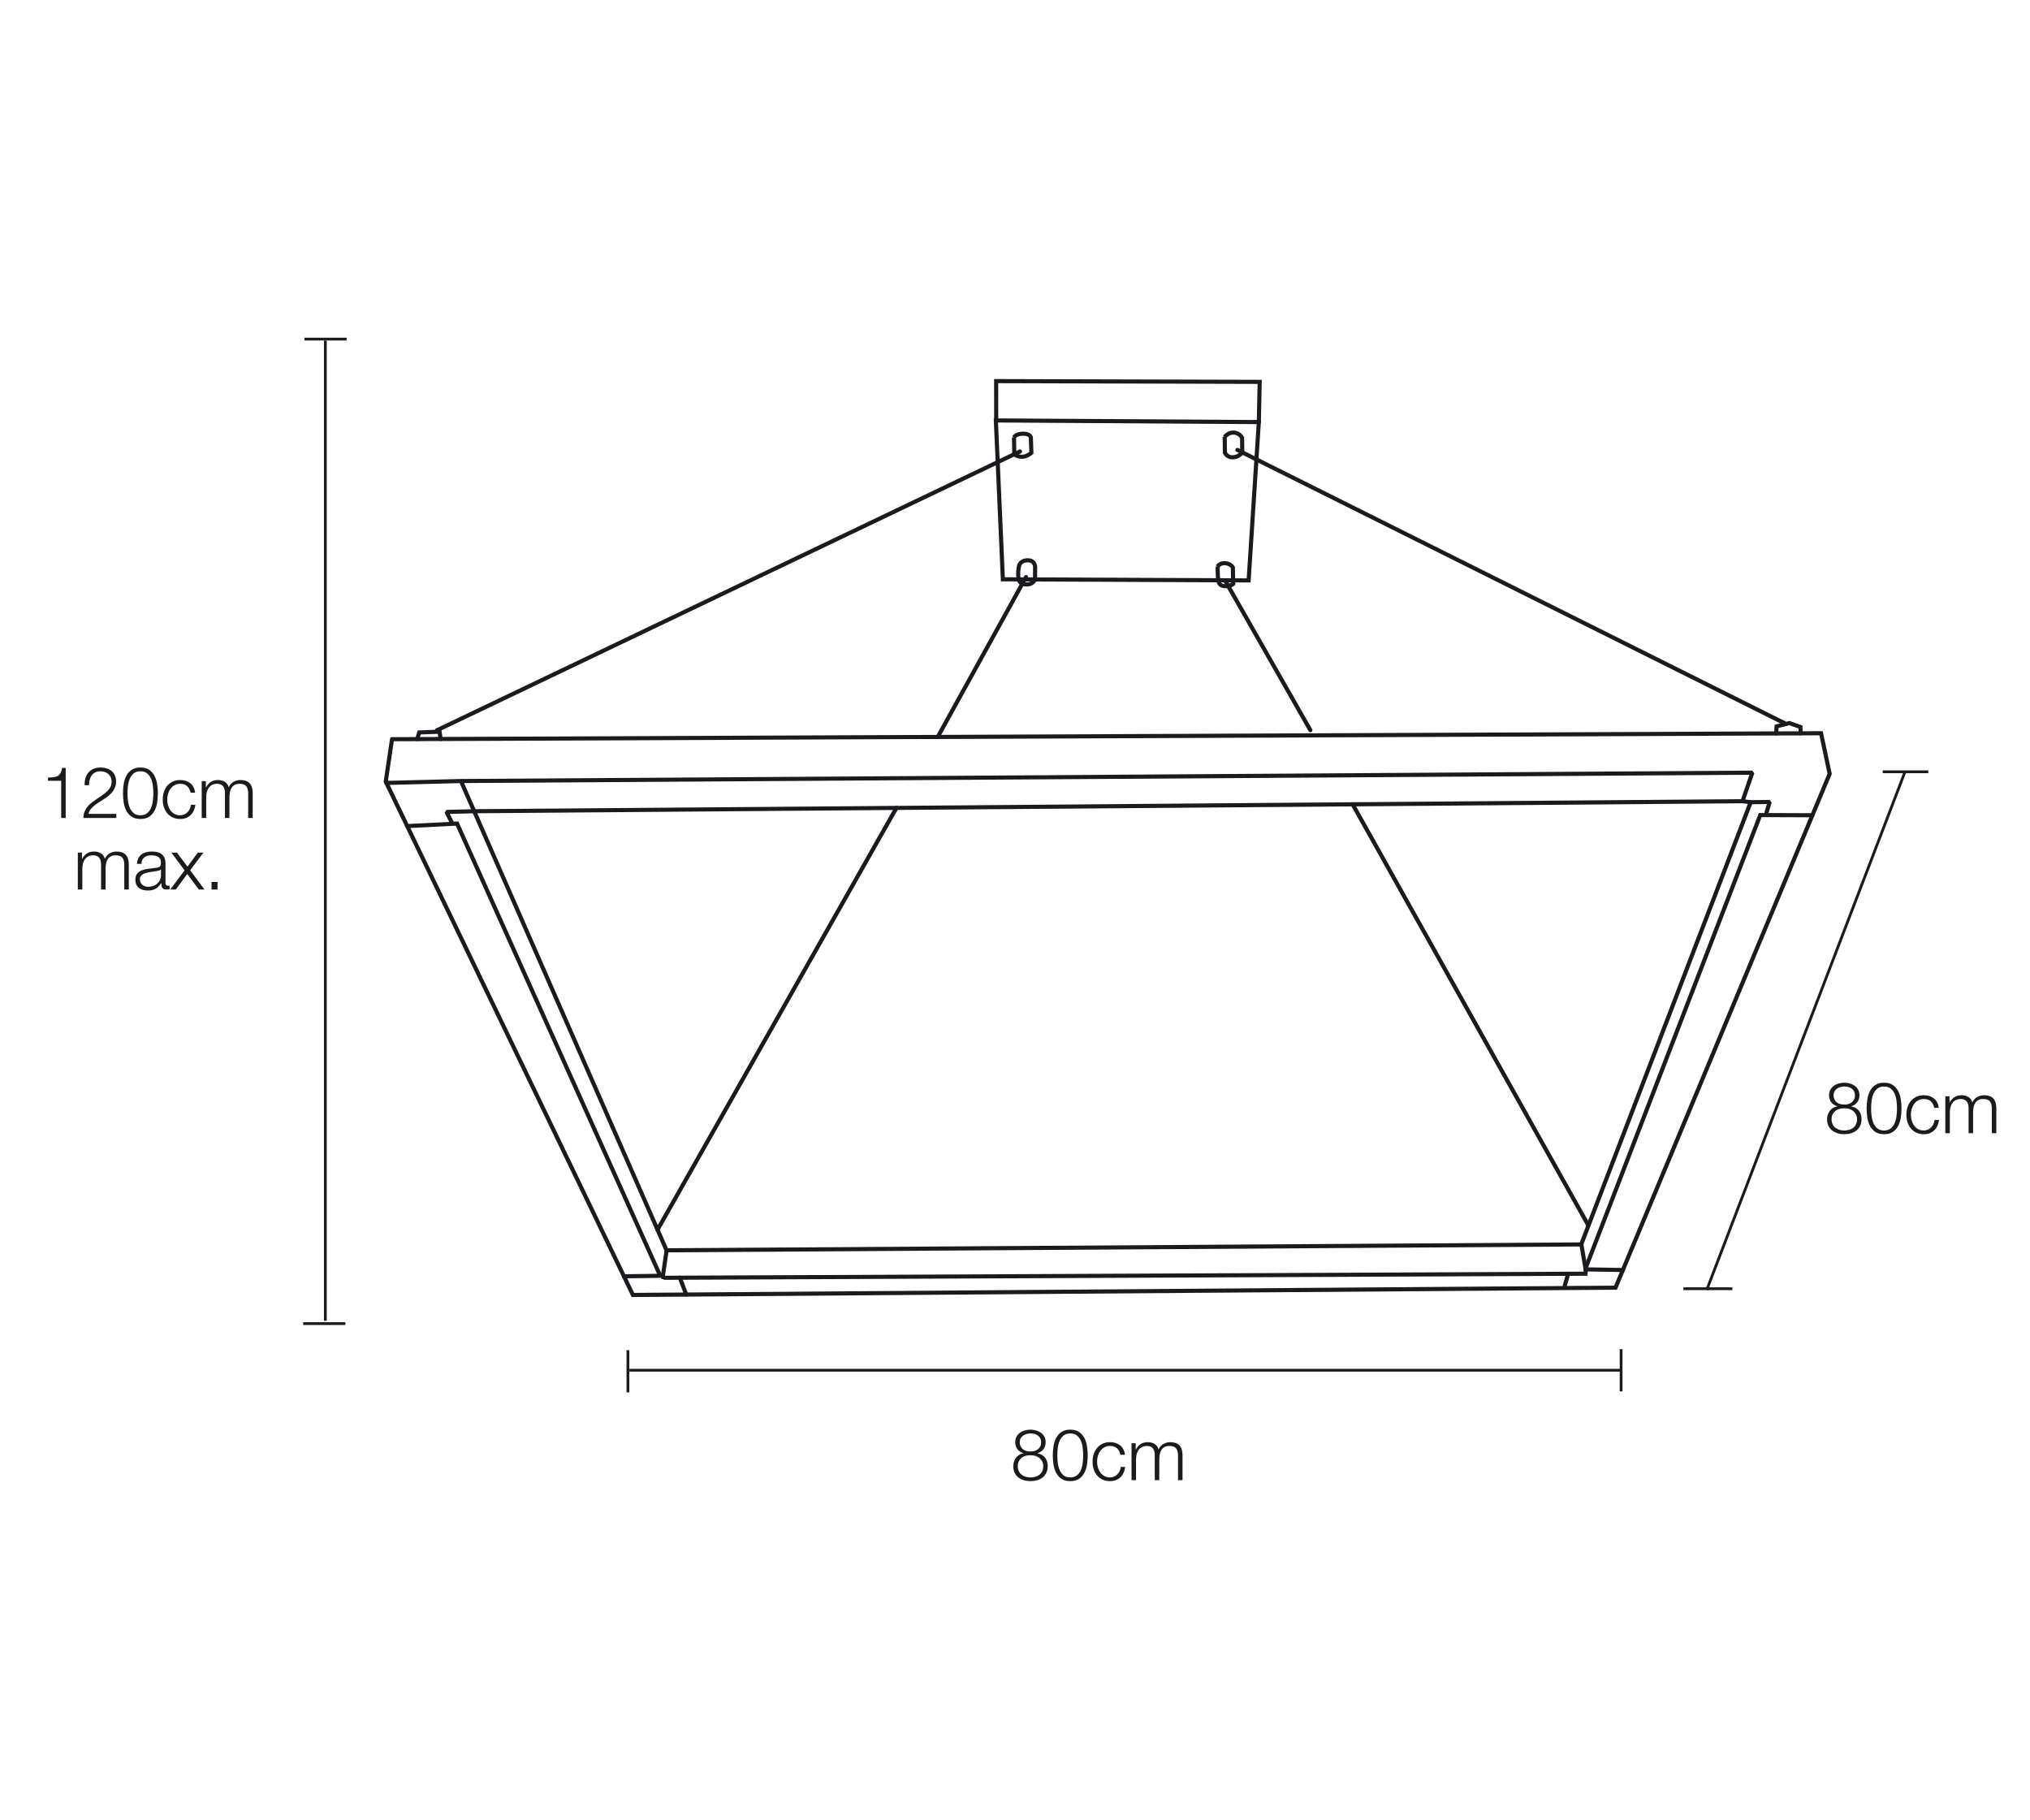 <?xml version="1.0" encoding="UTF-8" standalone="no"?><!DOCTYPE svg PUBLIC "-//W3C//DTD SVG 1.1//EN" "http://www.w3.org/Graphics/SVG/1.1/DTD/svg11.dtd"><svg width="100%" height="100%" viewBox="0 0 3162 2835" version="1.1" xmlns="http://www.w3.org/2000/svg" xmlns:xlink="http://www.w3.org/1999/xlink" xml:space="preserve" xmlns:serif="http://www.serif.com/" style="fill-rule:evenodd;clip-rule:evenodd;"><rect id="_4" serif:id="4" x="-0" y="0" width="3161.37" height="2834.97" style="fill:none;"/><g><g><path d="M1605.14,2260.46c-2.079,0.074 -4.121,-0.149 -6.125,-0.668c-2.005,-0.52 -3.787,-1.374 -5.347,-2.562c-1.559,-1.188 -2.821,-2.71 -3.787,-4.567c-0.965,-1.856 -1.447,-4.084 -1.447,-6.683c-0,-2.227 0.464,-4.195 1.392,-5.903c0.928,-1.707 2.172,-3.118 3.731,-4.232c1.559,-1.114 3.341,-1.968 5.346,-2.562c2.005,-0.594 4.084,-0.891 6.237,-0.891c2.377,0 4.567,0.297 6.572,0.891c2.005,0.594 3.75,1.448 5.235,2.562c1.485,1.114 2.654,2.525 3.508,4.232c0.854,1.708 1.281,3.676 1.281,5.903c0,2.525 -0.464,4.716 -1.392,6.572c-0.928,1.856 -2.154,3.378 -3.676,4.566c-1.522,1.189 -3.285,2.061 -5.29,2.618c-2.005,0.557 -4.084,0.798 -6.238,0.724Zm23.613,-14.48c-0,-3.341 -0.687,-6.237 -2.061,-8.687c-1.373,-2.45 -3.192,-4.474 -5.457,-6.07c-2.265,-1.597 -4.808,-2.785 -7.63,-3.564c-2.821,-0.78 -5.68,-1.17 -8.576,-1.17c-2.896,0 -5.755,0.39 -8.576,1.17c-2.822,0.779 -5.346,1.967 -7.574,3.564c-2.228,1.596 -4.028,3.62 -5.402,6.07c-1.374,2.45 -2.06,5.346 -2.06,8.687c-0,4.307 1.095,7.927 3.285,10.86c2.191,2.933 5.328,5.031 9.412,6.293l-0,0.223c-4.901,0.891 -8.725,3.155 -11.472,6.794c-2.748,3.638 -4.196,8.019 -4.344,13.143c-0,3.935 0.705,7.369 2.116,10.302c1.411,2.933 3.342,5.365 5.792,7.296c2.45,1.93 5.309,3.378 8.576,4.343c3.267,0.966 6.72,1.448 10.358,1.448c3.713,0 7.184,-0.482 10.414,-1.448c3.23,-0.965 6.071,-2.413 8.521,-4.343c2.45,-1.931 4.381,-4.363 5.792,-7.296c1.411,-2.933 2.116,-6.367 2.116,-10.302c-0,-5.347 -1.374,-9.746 -4.121,-13.199c-2.747,-3.453 -6.683,-5.699 -11.806,-6.738l-0,-0.223c4.009,-1.188 7.128,-3.286 9.356,-6.293c2.227,-3.007 3.341,-6.627 3.341,-10.86Zm-23.613,54.911c-2.747,-0 -5.327,-0.372 -7.74,-1.114c-2.414,-0.743 -4.511,-1.838 -6.293,-3.286c-1.782,-1.448 -3.193,-3.286 -4.233,-5.513c-1.039,-2.228 -1.559,-4.789 -1.559,-7.685c-0,-2.822 0.538,-5.309 1.615,-7.463c1.077,-2.153 2.506,-3.954 4.288,-5.402c1.782,-1.448 3.88,-2.506 6.293,-3.174c2.413,-0.668 4.956,-0.965 7.629,-0.891c2.599,-0.074 5.105,0.241 7.519,0.947c2.413,0.705 4.529,1.782 6.348,3.23c1.819,1.448 3.267,3.23 4.344,5.346c1.077,2.116 1.615,4.585 1.615,7.407c0,2.97 -0.52,5.569 -1.559,7.796c-1.04,2.228 -2.451,4.066 -4.233,5.514c-1.782,1.447 -3.879,2.524 -6.293,3.23c-2.413,0.705 -4.993,1.058 -7.741,1.058Z" style="fill:#1b1b1f;fill-rule:nonzero;"/><path d="M1667.07,2226.49c-5.644,0 -10.247,1.244 -13.812,3.731c-3.564,2.488 -6.33,5.662 -8.297,9.523c-1.968,3.861 -3.305,8.168 -4.01,12.92c-0.705,4.752 -1.058,9.43 -1.058,14.034c-0,4.53 0.353,9.17 1.058,13.923c0.705,4.752 2.042,9.058 4.01,12.92c1.967,3.861 4.733,7.017 8.297,9.467c3.565,2.45 8.168,3.675 13.812,3.675c5.717,0 10.339,-1.225 13.866,-3.675c3.527,-2.45 6.275,-5.606 8.242,-9.467c1.968,-3.862 3.305,-8.168 4.01,-12.92c0.705,-4.753 1.058,-9.431 1.058,-14.034c0,-4.53 -0.353,-9.171 -1.058,-13.923c-0.705,-4.752 -2.042,-9.059 -4.01,-12.92c-1.967,-3.861 -4.715,-7.035 -8.242,-9.523c-3.527,-2.487 -8.149,-3.731 -13.866,-3.731Zm-0,5.903c4.455,0 8.019,1.151 10.692,3.453c2.673,2.302 4.696,5.161 6.07,8.576c1.374,3.416 2.283,7.128 2.729,11.138c0.445,4.01 0.668,7.685 0.668,11.027c0,3.415 -0.223,7.109 -0.668,11.082c-0.446,3.973 -1.355,7.685 -2.729,11.138c-1.374,3.453 -3.397,6.33 -6.07,8.632c-2.673,2.302 -6.237,3.453 -10.692,3.453c-4.456,-0 -8.02,-1.151 -10.693,-3.453c-2.673,-2.302 -4.696,-5.179 -6.07,-8.632c-1.374,-3.453 -2.283,-7.165 -2.729,-11.138c-0.445,-3.973 -0.668,-7.667 -0.668,-11.082c-0,-3.342 0.223,-7.017 0.668,-11.027c0.446,-4.01 1.355,-7.722 2.729,-11.138c1.374,-3.415 3.397,-6.274 6.07,-8.576c2.673,-2.302 6.237,-3.453 10.693,-3.453Z" style="fill:#1b1b1f;fill-rule:nonzero;"/><path d="M1745.26,2265.7l7.017,-0c-0.817,-6.609 -3.36,-11.547 -7.63,-14.814c-4.269,-3.267 -9.485,-4.901 -15.648,-4.901c-4.381,0 -8.261,0.817 -11.64,2.451c-3.378,1.633 -6.218,3.824 -8.52,6.571c-2.302,2.748 -4.047,5.959 -5.235,9.635c-1.188,3.675 -1.782,7.592 -1.782,11.75c-0,4.158 0.594,8.075 1.782,11.751c1.188,3.675 2.933,6.887 5.235,9.634c2.302,2.747 5.142,4.919 8.52,6.516c3.379,1.596 7.259,2.394 11.64,2.394c6.534,0 11.88,-1.949 16.038,-5.847c4.158,-3.898 6.72,-9.337 7.685,-16.317l-7.016,-0c-0.223,2.376 -0.817,4.566 -1.783,6.571c-0.965,2.005 -2.19,3.731 -3.675,5.179c-1.485,1.448 -3.193,2.581 -5.124,3.397c-1.93,0.817 -3.972,1.226 -6.125,1.226c-3.342,-0 -6.275,-0.706 -8.799,-2.117c-2.525,-1.41 -4.623,-3.267 -6.293,-5.569c-1.671,-2.301 -2.933,-4.919 -3.787,-7.852c-0.854,-2.933 -1.281,-5.921 -1.281,-8.966c-0,-3.044 0.427,-6.033 1.281,-8.966c0.854,-2.933 2.116,-5.55 3.787,-7.852c1.67,-2.302 3.768,-4.158 6.293,-5.569c2.524,-1.411 5.457,-2.116 8.799,-2.116c4.678,-0 8.316,1.225 10.915,3.675c2.599,2.45 4.381,5.829 5.346,10.136Z" style="fill:#1b1b1f;fill-rule:nonzero;"/><path d="M1762.52,2247.66l-0,57.472l7.017,0l-0,-32.077c-0,-3.045 0.334,-5.848 1.002,-8.409c0.668,-2.562 1.689,-4.79 3.063,-6.683c1.374,-1.894 3.156,-3.379 5.346,-4.455c2.191,-1.077 4.771,-1.615 7.741,-1.615c2.228,-0 4.121,0.371 5.681,1.113c1.559,0.743 2.803,1.764 3.731,3.063c0.928,1.3 1.596,2.822 2.005,4.567c0.408,1.745 0.612,3.583 0.612,5.513l0,38.983l7.017,0l0,-32.523c0,-2.673 0.241,-5.253 0.724,-7.741c0.483,-2.487 1.318,-4.696 2.506,-6.627c1.188,-1.93 2.785,-3.471 4.789,-4.622c2.005,-1.151 4.53,-1.726 7.574,-1.726c5.049,-0 8.577,1.243 10.581,3.731c2.005,2.487 3.008,6.107 3.008,10.859l-0,38.649l7.017,0l-0,-38.983c-0,-13.44 -6.349,-20.16 -19.046,-20.16c-3.787,0 -7.351,0.929 -10.693,2.785c-3.341,1.856 -5.866,4.678 -7.574,8.465c-1.039,-3.787 -3.1,-6.609 -6.181,-8.465c-3.082,-1.856 -6.516,-2.785 -10.303,-2.785c-4.678,0 -8.52,1.003 -11.528,3.008c-3.007,2.005 -5.439,4.789 -7.295,8.353l-0.334,0l-0,-9.69l-6.46,0Z" style="fill:#1b1b1f;fill-rule:nonzero;"/></g><g><path d="M2872.75,1720.16c-2.079,0.075 -4.121,-0.148 -6.126,-0.668c-2.005,-0.52 -3.787,-1.373 -5.346,-2.562c-1.56,-1.188 -2.822,-2.71 -3.787,-4.566c-0.965,-1.856 -1.448,-4.084 -1.448,-6.683c-0,-2.227 0.464,-4.195 1.392,-5.903c0.928,-1.708 2.172,-3.119 3.731,-4.232c1.56,-1.114 3.342,-1.968 5.347,-2.562c2.004,-0.594 4.083,-0.891 6.237,-0.891c2.376,-0 4.566,0.297 6.571,0.891c2.005,0.594 3.75,1.448 5.235,2.562c1.485,1.113 2.655,2.524 3.509,4.232c0.853,1.708 1.28,3.676 1.28,5.903c0,2.525 -0.464,4.715 -1.392,6.572c-0.928,1.856 -2.153,3.378 -3.675,4.566c-1.523,1.188 -3.286,2.061 -5.291,2.618c-2.005,0.556 -4.084,0.798 -6.237,0.723Zm23.612,-14.479c0,-3.341 -0.687,-6.237 -2.06,-8.687c-1.374,-2.451 -3.193,-4.474 -5.458,-6.071c-2.265,-1.596 -4.808,-2.784 -7.629,-3.564c-2.822,-0.779 -5.681,-1.169 -8.577,-1.169c-2.895,-0 -5.754,0.39 -8.576,1.169c-2.821,0.78 -5.346,1.968 -7.574,3.564c-2.227,1.597 -4.028,3.62 -5.402,6.071c-1.373,2.45 -2.06,5.346 -2.06,8.687c-0,4.307 1.095,7.927 3.286,10.86c2.19,2.933 5.327,5.03 9.411,6.293l0,0.222c-4.9,0.891 -8.724,3.156 -11.472,6.795c-2.747,3.638 -4.195,8.019 -4.344,13.142c0,3.936 0.706,7.37 2.117,10.303c1.41,2.933 3.341,5.365 5.791,7.295c2.451,1.931 5.309,3.379 8.577,4.344c3.267,0.965 6.719,1.448 10.358,1.448c3.712,0 7.184,-0.483 10.414,-1.448c3.23,-0.965 6.07,-2.413 8.52,-4.344c2.451,-1.93 4.381,-4.362 5.792,-7.295c1.411,-2.933 2.116,-6.367 2.116,-10.303c0,-5.346 -1.373,-9.745 -4.121,-13.198c-2.747,-3.453 -6.683,-5.699 -11.806,-6.739l0,-0.222c4.01,-1.188 7.128,-3.286 9.356,-6.293c2.228,-3.008 3.341,-6.627 3.341,-10.86Zm-23.612,54.91c-2.748,0 -5.328,-0.371 -7.741,-1.114c-2.413,-0.742 -4.511,-1.837 -6.293,-3.285c-1.782,-1.448 -3.193,-3.286 -4.232,-5.514c-1.04,-2.227 -1.56,-4.789 -1.56,-7.685c0,-2.821 0.539,-5.309 1.615,-7.462c1.077,-2.153 2.506,-3.954 4.288,-5.402c1.782,-1.448 3.88,-2.506 6.293,-3.174c2.414,-0.669 4.957,-0.966 7.63,-0.891c2.599,-0.075 5.105,0.241 7.518,0.946c2.413,0.706 4.529,1.782 6.349,3.23c1.819,1.448 3.267,3.23 4.343,5.347c1.077,2.116 1.615,4.585 1.615,7.406c0,2.97 -0.519,5.569 -1.559,7.797c-1.039,2.227 -2.45,4.065 -4.232,5.513c-1.782,1.448 -3.88,2.525 -6.293,3.23c-2.414,0.706 -4.994,1.058 -7.741,1.058Z" style="fill:#1b1b1f;fill-rule:nonzero;"/><path d="M2934.68,1686.19c-5.643,-0 -10.247,1.243 -13.811,3.731c-3.564,2.487 -6.33,5.662 -8.298,9.523c-1.968,3.861 -3.304,8.168 -4.01,12.92c-0.705,4.752 -1.058,9.43 -1.058,14.034c0,4.529 0.353,9.17 1.058,13.922c0.706,4.752 2.042,9.059 4.01,12.92c1.968,3.861 4.734,7.017 8.298,9.467c3.564,2.451 8.168,3.676 13.811,3.676c5.717,0 10.34,-1.225 13.867,-3.676c3.527,-2.45 6.274,-5.606 8.242,-9.467c1.967,-3.861 3.304,-8.168 4.009,-12.92c0.706,-4.752 1.059,-9.43 1.059,-14.034c-0,-4.529 -0.353,-9.17 -1.059,-13.922c-0.705,-4.752 -2.042,-9.059 -4.009,-12.92c-1.968,-3.861 -4.715,-7.036 -8.242,-9.523c-3.527,-2.488 -8.15,-3.731 -13.867,-3.731Zm-0,5.903c4.455,-0 8.019,1.151 10.692,3.453c2.673,2.301 4.697,5.16 6.071,8.576c1.373,3.415 2.283,7.128 2.728,11.138c0.446,4.009 0.669,7.685 0.669,11.026c-0,3.416 -0.223,7.11 -0.669,11.083c-0.445,3.972 -1.355,7.685 -2.728,11.138c-1.374,3.452 -3.398,6.33 -6.071,8.632c-2.673,2.301 -6.237,3.452 -10.692,3.452c-4.455,0 -8.019,-1.151 -10.693,-3.452c-2.673,-2.302 -4.696,-5.18 -6.07,-8.632c-1.373,-3.453 -2.283,-7.166 -2.729,-11.138c-0.445,-3.973 -0.668,-7.667 -0.668,-11.083c0,-3.341 0.223,-7.017 0.668,-11.026c0.446,-4.01 1.356,-7.723 2.729,-11.138c1.374,-3.416 3.397,-6.275 6.07,-8.576c2.674,-2.302 6.238,-3.453 10.693,-3.453Z" style="fill:#1b1b1f;fill-rule:nonzero;"/><path d="M3012.87,1725.39l7.017,0c-0.816,-6.608 -3.36,-11.546 -7.629,-14.813c-4.27,-3.267 -9.486,-4.901 -15.649,-4.901c-4.381,0 -8.261,0.817 -11.639,2.45c-3.379,1.634 -6.219,3.825 -8.521,6.572c-2.302,2.747 -4.047,5.959 -5.235,9.634c-1.188,3.676 -1.782,7.593 -1.782,11.751c0,4.158 0.594,8.075 1.782,11.75c1.188,3.676 2.933,6.887 5.235,9.635c2.302,2.747 5.142,4.919 8.521,6.515c3.378,1.597 7.258,2.395 11.639,2.395c6.534,0 11.88,-1.949 16.039,-5.847c4.158,-3.899 6.72,-9.338 7.685,-16.318l-7.017,0c-0.223,2.377 -0.817,4.567 -1.782,6.572c-0.965,2.005 -2.191,3.731 -3.676,5.179c-1.485,1.448 -3.193,2.58 -5.123,3.397c-1.931,0.817 -3.973,1.225 -6.126,1.225c-3.341,0 -6.274,-0.705 -8.799,-2.116c-2.525,-1.411 -4.622,-3.267 -6.293,-5.569c-1.671,-2.302 -2.933,-4.919 -3.787,-7.852c-0.854,-2.933 -1.281,-5.922 -1.281,-8.966c0,-3.045 0.427,-6.033 1.281,-8.966c0.854,-2.933 2.116,-5.551 3.787,-7.853c1.671,-2.301 3.768,-4.158 6.293,-5.569c2.525,-1.41 5.458,-2.116 8.799,-2.116c4.678,0 8.316,1.225 10.915,3.676c2.599,2.45 4.381,5.829 5.346,10.135Z" style="fill:#1b1b1f;fill-rule:nonzero;"/><path d="M3030.13,1707.35l0,57.472l7.017,-0l0,-32.078c0,-3.044 0.334,-5.847 1.003,-8.409c0.668,-2.562 1.689,-4.789 3.063,-6.683c1.373,-1.893 3.155,-3.378 5.346,-4.455c2.19,-1.076 4.77,-1.615 7.741,-1.615c2.227,0 4.121,0.372 5.68,1.114c1.559,0.743 2.803,1.764 3.731,3.063c0.928,1.299 1.597,2.822 2.005,4.567c0.408,1.744 0.613,3.582 0.613,5.513l-0,38.983l7.017,-0l-0,-32.523c-0,-2.673 0.241,-5.254 0.723,-7.741c0.483,-2.488 1.318,-4.697 2.507,-6.627c1.188,-1.931 2.784,-3.471 4.789,-4.622c2.005,-1.151 4.529,-1.727 7.574,-1.727c5.049,0 8.576,1.244 10.581,3.731c2.005,2.488 3.007,6.108 3.007,10.86l-0,38.649l7.017,-0l-0,-38.983c-0,-13.44 -6.349,-20.16 -19.046,-20.16c-3.787,0 -7.351,0.928 -10.692,2.785c-3.342,1.856 -5.866,4.678 -7.574,8.464c-1.04,-3.786 -3.1,-6.608 -6.182,-8.464c-3.081,-1.857 -6.516,-2.785 -10.302,-2.785c-4.678,0 -8.521,1.003 -11.528,3.007c-3.007,2.005 -5.439,4.79 -7.296,8.354l-0.334,-0l0,-9.69l-6.46,-0Z" style="fill:#1b1b1f;fill-rule:nonzero;"/></g><g><path d="M74.715,1210.99l-0,5.012l20.605,-0l0,57.917l7.017,0l0,-77.966l-5.68,0c-0.52,3.564 -1.393,6.33 -2.618,8.298c-1.225,1.968 -2.747,3.434 -4.566,4.4c-1.82,0.965 -3.973,1.577 -6.46,1.837c-2.488,0.26 -5.254,0.427 -8.298,0.502Z" style="fill:#1b1b1f;fill-rule:nonzero;"/><path d="M181.194,1273.92l-0,-6.46l-43.327,0c0.446,-2.599 1.559,-4.993 3.341,-7.184c1.783,-2.19 3.843,-4.214 6.182,-6.07c2.339,-1.856 4.771,-3.546 7.295,-5.068c2.525,-1.522 4.715,-2.914 6.572,-4.177c2.599,-1.633 5.068,-3.397 7.407,-5.29c2.339,-1.894 4.418,-3.954 6.237,-6.182c1.819,-2.227 3.267,-4.678 4.344,-7.351c1.076,-2.673 1.615,-5.643 1.615,-8.91c-0,-3.639 -0.613,-6.831 -1.838,-9.579c-1.225,-2.747 -2.933,-5.03 -5.124,-6.85c-2.19,-1.819 -4.752,-3.193 -7.685,-4.121c-2.933,-0.928 -6.107,-1.392 -9.523,-1.392c-4.232,0 -7.926,0.687 -11.082,2.061c-3.156,1.373 -5.773,3.285 -7.852,5.736c-2.079,2.45 -3.62,5.364 -4.623,8.743c-1.002,3.378 -1.466,7.073 -1.392,11.082l7.017,0c-0.074,-2.896 0.204,-5.643 0.835,-8.242c0.632,-2.599 1.653,-4.901 3.063,-6.905c1.411,-2.005 3.249,-3.602 5.514,-4.79c2.264,-1.188 4.993,-1.782 8.186,-1.782c2.376,0 4.622,0.353 6.739,1.058c2.116,0.706 3.972,1.745 5.569,3.119c1.596,1.374 2.858,3.044 3.786,5.012c0.929,1.968 1.393,4.214 1.393,6.738c-0,3.119 -0.539,5.811 -1.615,8.075c-1.077,2.265 -2.692,4.474 -4.845,6.628c-2.154,2.153 -4.585,4.176 -7.296,6.07c-2.71,1.893 -5.439,3.75 -8.186,5.569c-2.747,1.819 -5.421,3.712 -8.019,5.68c-2.599,1.968 -4.938,4.14 -7.017,6.516c-2.079,2.376 -3.75,5.049 -5.012,8.019c-1.263,2.97 -1.931,6.386 -2.005,10.247l51.346,0Z" style="fill:#1b1b1f;fill-rule:nonzero;"/><path d="M218.729,1195.28c-5.644,0 -10.247,1.244 -13.811,3.731c-3.565,2.488 -6.33,5.662 -8.298,9.523c-1.968,3.861 -3.304,8.168 -4.01,12.92c-0.705,4.752 -1.058,9.43 -1.058,14.034c0,4.53 0.353,9.17 1.058,13.923c0.706,4.752 2.042,9.058 4.01,12.92c1.968,3.861 4.733,7.016 8.298,9.467c3.564,2.45 8.167,3.675 13.811,3.675c5.717,0 10.339,-1.225 13.866,-3.675c3.527,-2.451 6.275,-5.606 8.243,-9.467c1.967,-3.862 3.304,-8.168 4.009,-12.92c0.706,-4.753 1.058,-9.431 1.058,-14.034c0,-4.53 -0.352,-9.171 -1.058,-13.923c-0.705,-4.752 -2.042,-9.059 -4.009,-12.92c-1.968,-3.861 -4.716,-7.035 -8.243,-9.523c-3.527,-2.487 -8.149,-3.731 -13.866,-3.731Zm-0,5.903c4.455,0 8.019,1.151 10.692,3.453c2.673,2.302 4.697,5.161 6.07,8.576c1.374,3.416 2.284,7.128 2.729,11.138c0.446,4.01 0.668,7.685 0.668,11.027c0,3.415 -0.222,7.109 -0.668,11.082c-0.445,3.973 -1.355,7.685 -2.729,11.138c-1.373,3.453 -3.397,6.33 -6.07,8.632c-2.673,2.302 -6.237,3.453 -10.692,3.453c-4.455,-0 -8.02,-1.151 -10.693,-3.453c-2.673,-2.302 -4.696,-5.179 -6.07,-8.632c-1.374,-3.453 -2.283,-7.165 -2.729,-11.138c-0.445,-3.973 -0.668,-7.667 -0.668,-11.082c-0,-3.342 0.223,-7.017 0.668,-11.027c0.446,-4.01 1.355,-7.722 2.729,-11.138c1.374,-3.415 3.397,-6.274 6.07,-8.576c2.673,-2.302 6.238,-3.453 10.693,-3.453Z" style="fill:#1b1b1f;fill-rule:nonzero;"/><path d="M296.917,1234.49l7.017,-0c-0.817,-6.609 -3.36,-11.547 -7.629,-14.814c-4.27,-3.267 -9.486,-4.901 -15.649,-4.901c-4.381,0 -8.261,0.817 -11.639,2.451c-3.379,1.633 -6.219,3.824 -8.521,6.571c-2.302,2.748 -4.047,5.959 -5.235,9.635c-1.188,3.675 -1.782,7.592 -1.782,11.75c0,4.158 0.594,8.075 1.782,11.751c1.188,3.675 2.933,6.887 5.235,9.634c2.302,2.747 5.142,4.919 8.521,6.516c3.378,1.596 7.258,2.394 11.639,2.394c6.534,0 11.88,-1.949 16.038,-5.847c4.159,-3.898 6.72,-9.337 7.686,-16.317l-7.017,-0c-0.223,2.376 -0.817,4.566 -1.782,6.571c-0.966,2.005 -2.191,3.731 -3.676,5.179c-1.485,1.448 -3.193,2.581 -5.123,3.397c-1.931,0.817 -3.973,1.226 -6.126,1.226c-3.342,-0 -6.275,-0.706 -8.799,-2.117c-2.525,-1.41 -4.622,-3.267 -6.293,-5.569c-1.671,-2.301 -2.933,-4.919 -3.787,-7.852c-0.854,-2.933 -1.281,-5.922 -1.281,-8.966c0,-3.044 0.427,-6.033 1.281,-8.966c0.854,-2.933 2.116,-5.55 3.787,-7.852c1.671,-2.302 3.768,-4.158 6.293,-5.569c2.524,-1.411 5.457,-2.116 8.799,-2.116c4.678,-0 8.316,1.225 10.915,3.675c2.599,2.45 4.381,5.829 5.346,10.136Z" style="fill:#1b1b1f;fill-rule:nonzero;"/><path d="M314.181,1216.44l0,57.472l7.017,0l-0,-32.077c-0,-3.045 0.334,-5.848 1.002,-8.409c0.669,-2.562 1.69,-4.79 3.063,-6.683c1.374,-1.894 3.156,-3.379 5.347,-4.455c2.19,-1.077 4.77,-1.615 7.74,-1.615c2.228,-0 4.121,0.371 5.681,1.113c1.559,0.743 2.803,1.764 3.731,3.063c0.928,1.3 1.596,2.822 2.005,4.567c0.408,1.745 0.612,3.583 0.612,5.513l0,38.983l7.017,0l0,-32.523c0,-2.673 0.242,-5.253 0.724,-7.741c0.483,-2.487 1.318,-4.696 2.506,-6.627c1.188,-1.93 2.785,-3.471 4.79,-4.622c2.004,-1.151 4.529,-1.726 7.573,-1.726c5.05,-0 8.577,1.243 10.582,3.731c2.004,2.487 3.007,6.107 3.007,10.859l-0,38.649l7.017,0l-0,-38.983c-0,-13.44 -6.349,-20.16 -19.046,-20.16c-3.787,0 -7.351,0.929 -10.693,2.785c-3.341,1.856 -5.866,4.678 -7.573,8.465c-1.04,-3.787 -3.101,-6.609 -6.182,-8.465c-3.082,-1.856 -6.516,-2.785 -10.303,-2.785c-4.678,0 -8.52,1.003 -11.527,3.008c-3.008,2.005 -5.439,4.789 -7.296,8.353l-0.334,0l0,-9.69l-6.46,0Z" style="fill:#1b1b1f;fill-rule:nonzero;"/><path d="M121.21,1327.83l0,57.472l7.017,-0l0,-32.078c0,-3.044 0.334,-5.847 1.003,-8.409c0.668,-2.562 1.689,-4.789 3.063,-6.683c1.373,-1.893 3.155,-3.378 5.346,-4.455c2.19,-1.076 4.771,-1.615 7.741,-1.615c2.227,0 4.121,0.371 5.68,1.114c1.559,0.743 2.803,1.764 3.731,3.063c0.928,1.299 1.597,2.822 2.005,4.567c0.408,1.744 0.613,3.582 0.613,5.513l-0,38.983l7.017,-0l-0,-32.523c-0,-2.673 0.241,-5.254 0.724,-7.741c0.482,-2.488 1.318,-4.697 2.506,-6.627c1.188,-1.931 2.784,-3.471 4.789,-4.622c2.005,-1.151 4.529,-1.727 7.574,-1.727c5.049,0 8.576,1.244 10.581,3.731c2.005,2.488 3.007,6.108 3.007,10.86l0,38.649l7.017,-0l-0,-38.983c-0,-13.44 -6.349,-20.16 -19.046,-20.16c-3.787,0 -7.351,0.928 -10.692,2.785c-3.342,1.856 -5.866,4.678 -7.574,8.464c-1.04,-3.786 -3.1,-6.608 -6.182,-8.464c-3.081,-1.857 -6.516,-2.785 -10.302,-2.785c-4.678,0 -8.521,1.003 -11.528,3.007c-3.007,2.005 -5.439,4.79 -7.296,8.354l-0.334,-0l0,-9.69l-6.46,-0Z" style="fill:#1b1b1f;fill-rule:nonzero;"/><path d="M213.321,1345.42l7.017,-0c0.149,-4.678 1.634,-8.075 4.455,-10.191c2.822,-2.117 6.46,-3.175 10.916,-3.175c2.079,0 4.028,0.167 5.847,0.501c1.819,0.335 3.416,0.947 4.789,1.838c1.374,0.891 2.451,2.098 3.23,3.62c0.78,1.522 1.17,3.471 1.17,5.847c-0,1.56 -0.204,2.822 -0.613,3.787c-0.408,0.966 -0.984,1.727 -1.726,2.284c-0.743,0.557 -1.671,0.946 -2.785,1.169c-1.113,0.223 -2.413,0.409 -3.898,0.557c-3.787,0.446 -7.518,0.91 -11.194,1.392c-3.675,0.483 -6.979,1.318 -9.912,2.506c-2.933,1.188 -5.291,2.915 -7.073,5.179c-1.782,2.265 -2.673,5.402 -2.673,9.412c-0,2.896 0.501,5.402 1.503,7.518c1.003,2.116 2.377,3.861 4.122,5.235c1.744,1.374 3.786,2.376 6.125,3.007c2.339,0.631 4.845,0.947 7.519,0.947c2.821,-0 5.253,-0.26 7.295,-0.78c2.042,-0.519 3.861,-1.262 5.458,-2.227c1.596,-0.966 3.044,-2.172 4.343,-3.62c1.3,-1.448 2.581,-3.1 3.843,-4.957l0.223,0c-0,1.486 0.092,2.841 0.278,4.066c0.186,1.225 0.576,2.283 1.17,3.174c0.594,0.891 1.429,1.578 2.506,2.061c1.076,0.482 2.506,0.724 4.288,0.724c0.965,-0 1.763,-0.037 2.394,-0.112c0.632,-0.074 1.356,-0.185 2.172,-0.334l0,-5.903c-0.668,0.297 -1.41,0.446 -2.227,0.446c-2.748,-0 -4.121,-1.411 -4.121,-4.233l-0,-30.518c-0,-3.861 -0.631,-6.998 -1.894,-9.411c-1.262,-2.414 -2.896,-4.289 -4.9,-5.625c-2.005,-1.337 -4.27,-2.246 -6.795,-2.729c-2.524,-0.483 -5.049,-0.724 -7.573,-0.724c-3.342,0 -6.386,0.371 -9.134,1.114c-2.747,0.742 -5.142,1.893 -7.184,3.453c-2.042,1.559 -3.657,3.564 -4.845,6.014c-1.188,2.451 -1.893,5.346 -2.116,8.688Zm37.424,8.465l-0,9.133c-0,2.821 -0.539,5.346 -1.615,7.574c-1.077,2.227 -2.525,4.121 -4.344,5.68c-1.819,1.559 -3.954,2.747 -6.404,3.564c-2.451,0.817 -5.012,1.225 -7.686,1.225c-1.633,0 -3.23,-0.26 -4.789,-0.779c-1.559,-0.52 -2.933,-1.281 -4.121,-2.284c-1.188,-1.002 -2.135,-2.19 -2.84,-3.564c-0.706,-1.374 -1.058,-2.951 -1.058,-4.733c-0,-2.822 0.835,-4.994 2.506,-6.516c1.671,-1.522 3.805,-2.692 6.404,-3.509c2.599,-0.816 5.476,-1.429 8.632,-1.837c3.156,-0.409 6.219,-0.873 9.189,-1.393c0.965,-0.148 2.079,-0.408 3.341,-0.779c1.263,-0.372 2.116,-0.966 2.562,-1.782l0.223,-0Z" style="fill:#1b1b1f;fill-rule:nonzero;"/><path d="M287.5,1355.45l-22.276,29.85l8.688,-0l17.709,-24.17l18.044,24.17l8.91,-0l-22.387,-29.961l20.716,-27.511l-8.799,-0l-16.038,21.83l-16.373,-21.83l-8.799,-0l20.605,27.622Z" style="fill:#1b1b1f;fill-rule:nonzero;"/><rect x="329.49" y="1373.49" width="9.356" height="11.806" style="fill:#1b1b1f;fill-rule:nonzero;"/></g><path d="M980.374,2133.97l1544.93,-0" style="fill:none;fill-rule:nonzero;stroke:#1b1b1f;stroke-width:4.34px;"/><path d="M978.054,2102.71l-0,65.769" style="fill:none;fill-rule:nonzero;stroke:#1b1b1f;stroke-width:4.34px;"/><path d="M2525.1,2101.13l-0,65.77" style="fill:none;fill-rule:nonzero;stroke:#1b1b1f;stroke-width:4.34px;"/><path d="M506.769,530.421l0,1526.6" style="fill:none;fill-rule:nonzero;stroke:#1b1b1f;stroke-width:4.34px;"/><path d="M539.942,528.101l-65.77,-0" style="fill:none;fill-rule:nonzero;stroke:#1b1b1f;stroke-width:4.34px;"/><path d="M538.03,2061.35l-65.77,0" style="fill:none;fill-rule:nonzero;stroke:#1b1b1f;stroke-width:4.34px;"/><path d="M1587.24,881.601c0,-0 1.504,-9.263 14.016,-9.022c12.493,0.223 11.063,12.568 11.063,12.568l-0.092,17.282c-0,-0 -3.639,8.242 -13.013,7.778c-9.375,-0.483 -12.605,-3.694 -13.162,-12.605c-0.556,-8.91 1.188,-16.001 1.188,-16.001Z" style="fill:none;fill-rule:nonzero;stroke:#1b1b1f;stroke-width:6.42px;stroke-linecap:round;stroke-miterlimit:1.5;"/><path d="M1907.65,680.542c0,0 5.198,-7.369 14.35,-6.831c9.17,0.52 12.753,8.168 12.753,8.168l0.241,22.591c0,0 -5.16,8.224 -16.298,7.685c-7.927,-0.371 -10.711,-7.258 -10.711,-7.258l-0.335,-24.355Z" style="fill:none;fill-rule:nonzero;stroke:#1b1b1f;stroke-width:6.42px;stroke-linecap:round;stroke-miterlimit:1.5;"/><path d="M1896.66,882.102c0,0 3.193,-5.68 11.936,-4.975c8.744,0.706 11.732,6.553 11.732,6.553l0.557,25.692c0,-0 -4.269,3.768 -11.88,3.582c-7.611,-0.185 -10.377,-3.211 -11.398,-9.244c-1.04,-6.033 -0.947,-21.608 -0.947,-21.608Z" style="fill:none;fill-rule:nonzero;stroke:#1b1b1f;stroke-width:6.42px;stroke-linecap:round;stroke-miterlimit:1.5;"/><path d="M1579.43,681.043c0,0 3.1,-5.643 14.164,-5.643c11.064,0 12.066,5.569 12.066,5.569l0.873,24.151c-0,-0 -7.073,6.627 -15.204,6.237c-8.149,-0.371 -11.397,-4.047 -11.397,-4.047l-0.502,-26.267Z" style="fill:none;fill-rule:nonzero;stroke:#1b1b1f;stroke-width:6.42px;stroke-linecap:round;stroke-miterlimit:1.5;"/><path d="M1551.7,654.776l-0.056,-61.24l410.471,1.151l-1.318,62.651" style="fill:none;fill-rule:nonzero;stroke:#1b1b1f;stroke-width:6.42px;stroke-linecap:round;stroke-miterlimit:1.5;"/><path d="M1551.18,654.776l409.617,2.562l-15.89,246.576l-382.793,-1.726l-10.934,-247.412Z" style="fill:none;fill-rule:nonzero;stroke:#1b1b1f;stroke-width:6.42px;stroke-linecap:round;stroke-miterlimit:1.5;"/><path d="M649.836,1151.05l3.212,-10.359l31.65,-1.169l1.578,11.379" style="fill:none;fill-rule:nonzero;stroke:#1b1b1f;stroke-width:6.42px;stroke-linecap:round;stroke-miterlimit:1.5;"/><path d="M2766.62,1142.23l0.668,-11.008l19.937,-5.105l17.227,6.089l0.315,9.857" style="fill:none;fill-rule:nonzero;stroke:#1b1b1f;stroke-width:6.42px;stroke-linecap:round;stroke-miterlimit:1.5;"/><path d="M1927.4,700.702l854.56,426.769" style="fill:none;fill-rule:nonzero;stroke:#1b1b1f;stroke-width:6.42px;stroke-linecap:round;stroke-miterlimit:1.5;"/><path d="M2106.92,1252.59l367.293,656.044" style="fill:none;fill-rule:nonzero;stroke:#1b1b1f;stroke-width:6.42px;stroke-linecap:round;stroke-miterlimit:1.5;"/><path d="M1908.33,904.304l132.728,232.839" style="fill:none;fill-rule:nonzero;stroke:#1b1b1f;stroke-width:6.42px;stroke-linecap:round;stroke-miterlimit:1.5;"/><path d="M1396.32,1258.19l-372.138,656.935" style="fill:none;fill-rule:nonzero;stroke:#1b1b1f;stroke-width:6.42px;stroke-linecap:round;stroke-miterlimit:1.5;"/><path d="M1598.18,898.642l-137.516,249.045" style="fill:none;fill-rule:nonzero;stroke:#1b1b1f;stroke-width:6.42px;stroke-linecap:round;stroke-miterlimit:1.5;"/><path d="M680.707,1137.27l908.078,-434.176" style="fill:none;fill-rule:nonzero;stroke:#1b1b1f;stroke-width:6.42px;stroke-linecap:round;stroke-miterlimit:1.5;"/><path d="M703.707,1280.77l-8.279,-16.299l43.568,-1.076" style="fill:none;fill-rule:nonzero;stroke:#1b1b1f;stroke-width:6.42px;stroke-linecap:round;stroke-miterlimit:1.5;"/><path d="M601.925,1219.3l116.039,-2.952" style="fill:none;fill-rule:nonzero;stroke:#1b1b1f;stroke-width:6.42px;stroke-linecap:round;stroke-miterlimit:1.5;"/><path d="M2442.64,1983.74l-5.254,18.397" style="fill:none;fill-rule:nonzero;stroke:#1b1b1f;stroke-width:6.42px;stroke-linecap:round;stroke-miterlimit:1.5;"/><path d="M1032.24,1988.9l6.144,-41.712" style="fill:none;fill-rule:nonzero;stroke:#1b1b1f;stroke-width:6.42px;stroke-linecap:round;stroke-miterlimit:1.5;"/><path d="M1058.99,1989.87l9.894,26.23" style="fill:none;fill-rule:nonzero;stroke:#1b1b1f;stroke-width:6.42px;stroke-linecap:round;stroke-miterlimit:1.5;"/><path d="M2470.43,1973.51l-0.817,10.117l-1434.24,6.349" style="fill:none;fill-rule:nonzero;stroke:#1b1b1f;stroke-width:6.42px;stroke-linecap:round;stroke-miterlimit:1.5;"/><path d="M2463.13,1937.57l6.775,39.317" style="fill:none;fill-rule:nonzero;stroke:#1b1b1f;stroke-width:6.42px;stroke-linecap:round;stroke-miterlimit:1.5;"/><path d="M2527.86,1977.86l-57.955,-0.966" style="fill:none;fill-rule:nonzero;stroke:#1b1b1f;stroke-width:6.42px;stroke-linecap:round;stroke-miterlimit:1.5;"/><path d="M2726.94,1249.3l29.609,-0.334l-4.957,16.429" style="fill:none;fill-rule:nonzero;stroke:#1b1b1f;stroke-width:6.42px;stroke-linecap:round;stroke-miterlimit:1.5;"/><path d="M2470.43,1973.51l271.395,-704.142l81.214,0.278" style="fill:none;fill-rule:nonzero;stroke:#1b1b1f;stroke-width:6.42px;stroke-linecap:round;stroke-miterlimit:1.5;"/><path d="M717.982,1216.35l320.272,730.836l1424.71,-9.151l263.969,-688.735l-12.715,-1.503l15.314,-44.478l-2011.55,13.031Z" style="fill:none;fill-rule:nonzero;stroke:#1b1b1f;stroke-width:6.42px;stroke-linecap:round;stroke-miterlimit:1.5;"/><path d="M738.587,1263.39l1975.63,-15.593" style="fill:none;fill-rule:nonzero;stroke:#1b1b1f;stroke-width:6.42px;stroke-linecap:round;stroke-miterlimit:1.5;"/><path d="M634.28,1286.52l77.651,-3.88l316.448,704.272l-56.525,0.724" style="fill:none;fill-rule:nonzero;stroke:#1b1b1f;stroke-width:6.42px;stroke-linecap:round;stroke-miterlimit:1.5;"/><path d="M610.649,1151.21l2225.92,-9.282l13.366,63.208l-333.545,800.226l-1530.54,11.342l-384.983,-799.576l9.782,-65.918Z" style="fill:none;fill-rule:nonzero;stroke:#1b1b1f;stroke-width:6.42px;stroke-linecap:round;stroke-miterlimit:1.5;"/><path d="M2966.79,1203.28l-308.298,805.553" style="fill:none;fill-rule:nonzero;stroke:#1b1b1f;stroke-width:4.34px;"/><path d="M2932.6,1201.98l71.041,0" style="fill:none;fill-rule:nonzero;stroke:#1b1b1f;stroke-width:4.34px;"/><path d="M2622.13,2007.02l76.295,-0" style="fill:none;fill-rule:nonzero;stroke:#1b1b1f;stroke-width:4.34px;"/></g></svg>